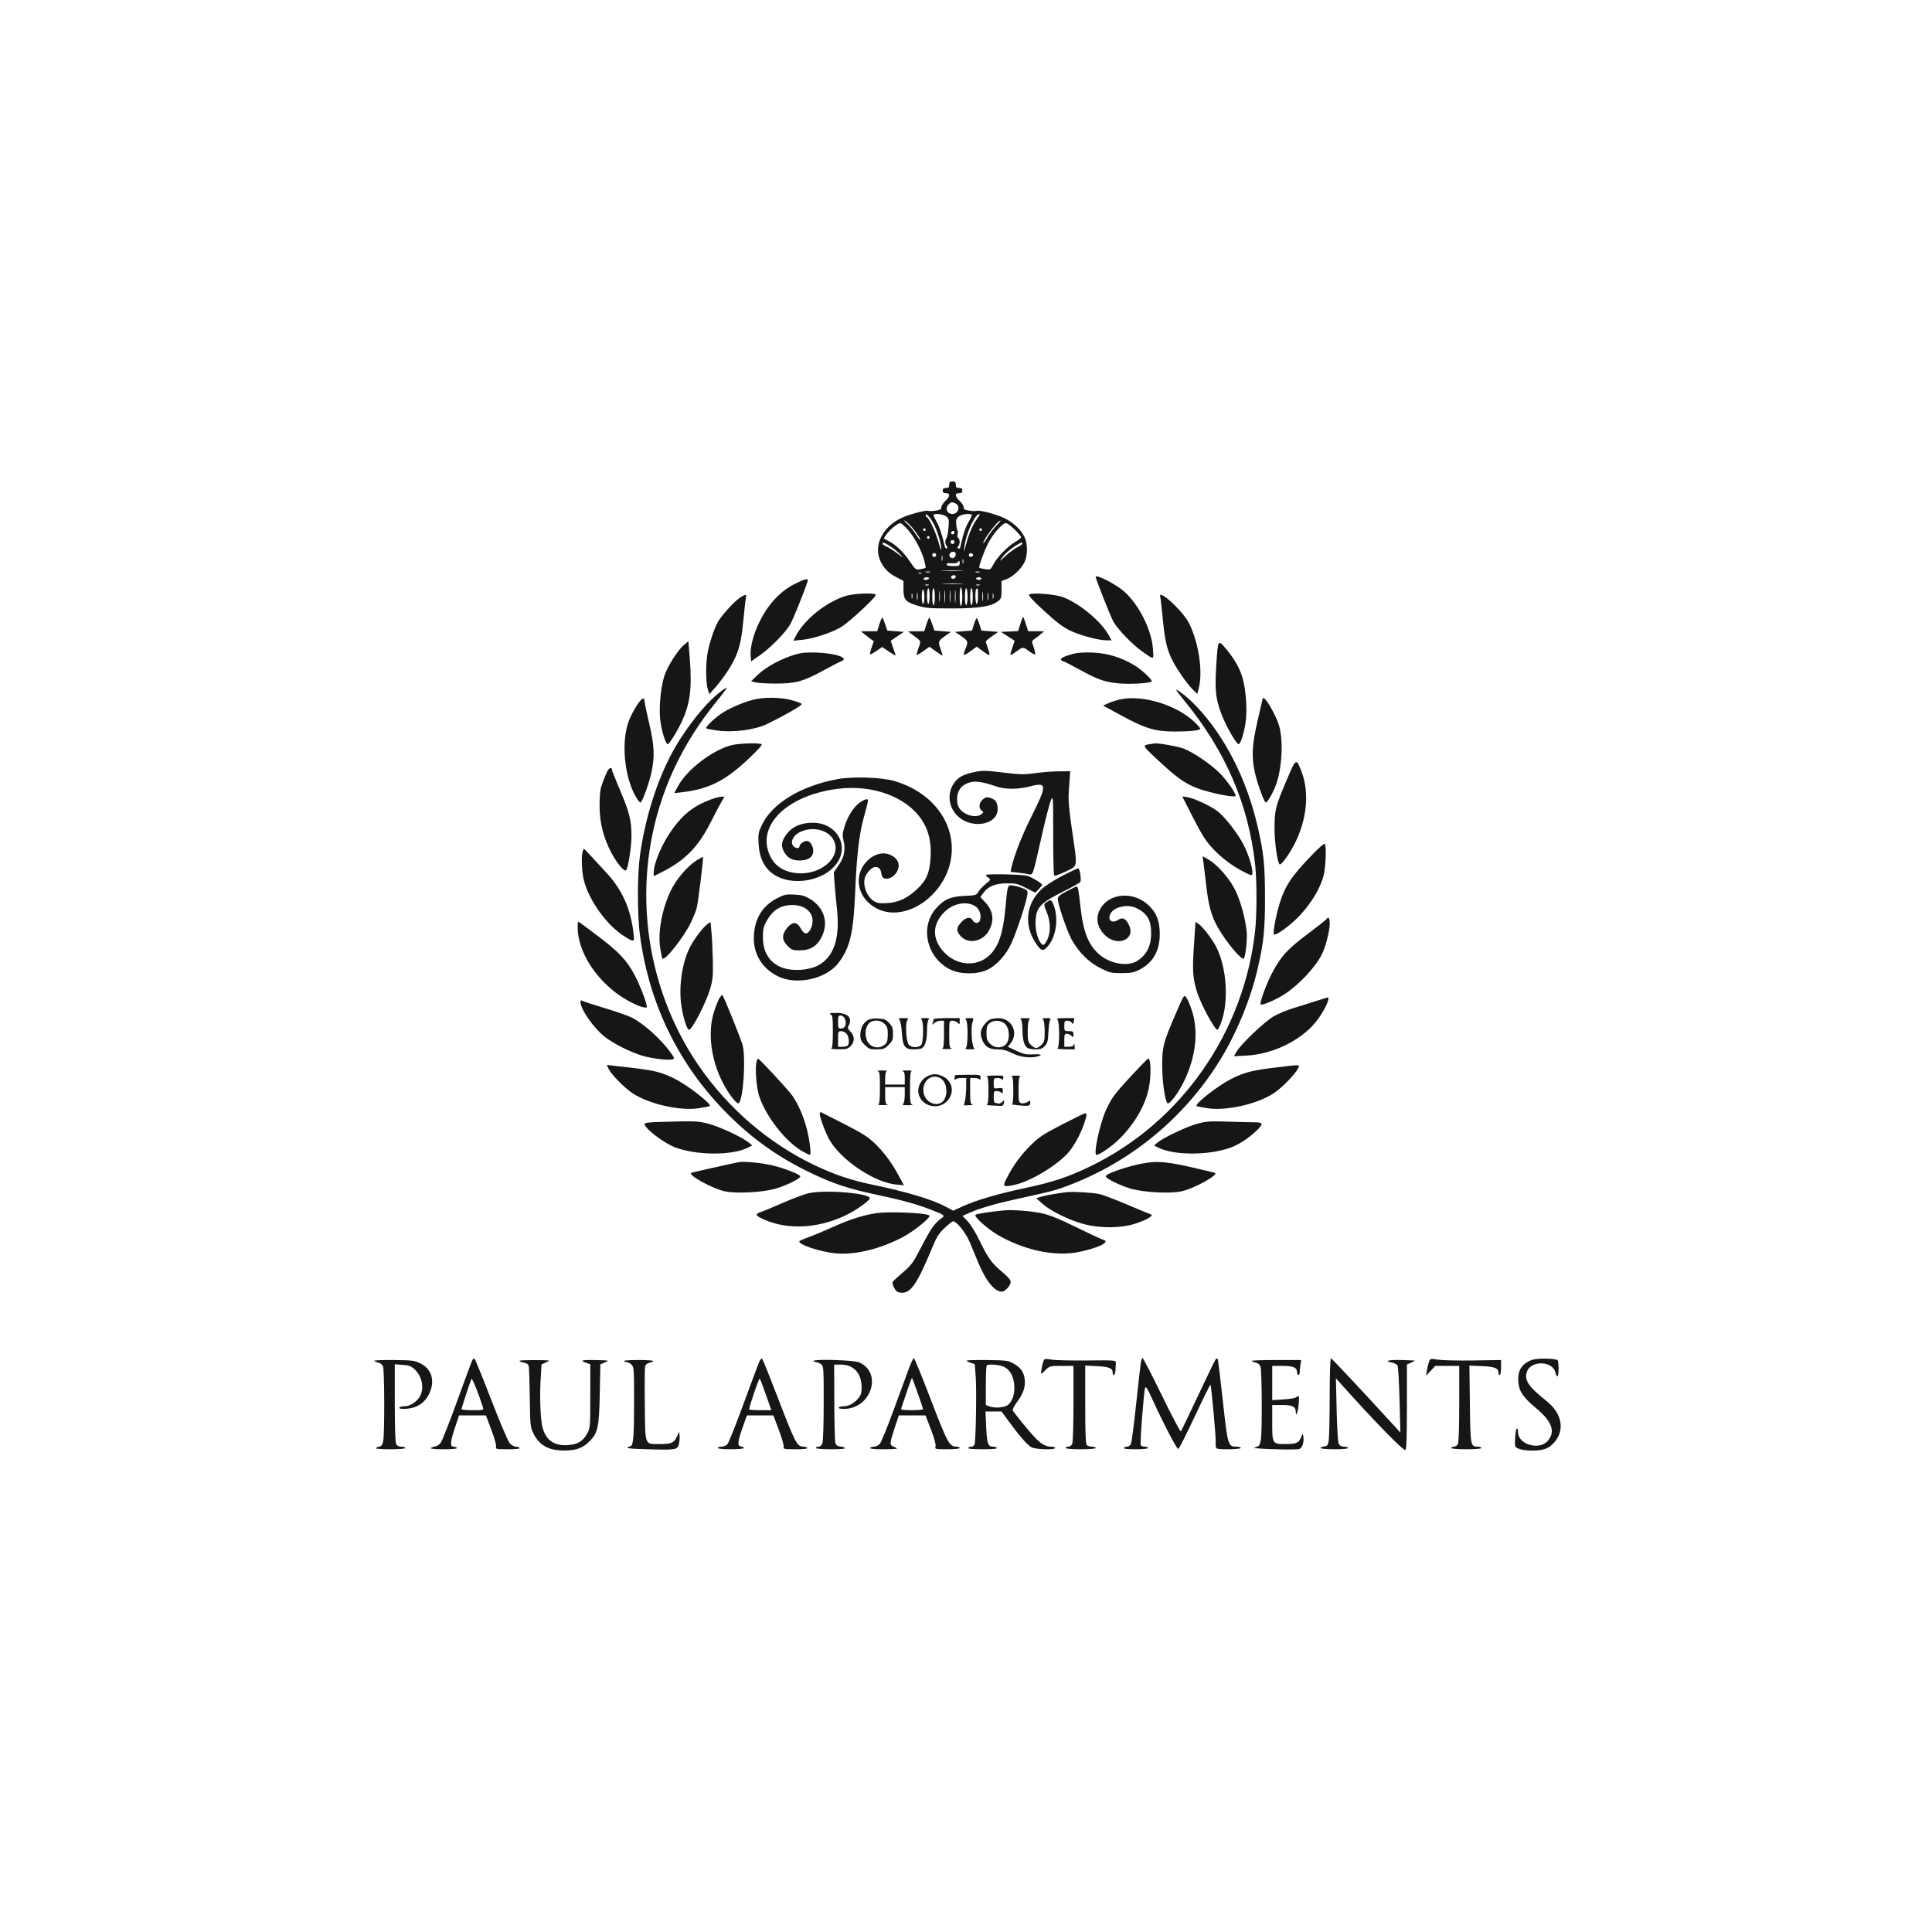 <?xml version="1.0" encoding="UTF-8"?> <svg xmlns="http://www.w3.org/2000/svg" width="614" height="614" viewBox="0 0 614 614" fill="none"><path fill-rule="evenodd" clip-rule="evenodd" d="M301.671 154.035C301.671 154.863 301.463 155.07 300.632 155.07C299.87 155.07 299.593 155.291 299.593 155.898C299.593 156.505 299.87 156.726 300.632 156.726C302.059 156.726 301.972 157.77 300.424 159.21C299.738 159.848 299.177 160.74 299.177 161.192C299.177 161.848 298.802 162.07 297.309 162.293C296.281 162.446 295.287 162.478 295.101 162.363C294.49 161.987 289.051 163.411 286.465 164.625C281.18 167.105 278.156 172.139 279.243 176.651C279.937 179.536 281.896 181.93 284.754 183.385L287.126 184.594V187.127C287.126 190.537 287.719 191.271 291.404 192.425C294.087 193.266 295.241 193.363 302.502 193.363C311.201 193.363 315.035 192.751 317.259 191.009C318.179 190.288 318.294 189.888 318.294 187.413V184.629L319.796 184.088C321.771 183.376 324.368 181.004 325.474 178.902C326.639 176.687 326.681 172.894 325.565 170.608C324.393 168.207 321.894 165.918 318.944 164.543C316.337 163.328 310.962 161.967 310.323 162.36C310.135 162.477 309.139 162.446 308.111 162.293C306.618 162.07 306.242 161.848 306.242 161.192C306.242 160.74 305.681 159.848 304.996 159.21C303.448 157.77 303.361 156.726 304.788 156.726C305.55 156.726 305.827 156.505 305.827 155.898C305.827 155.291 305.55 155.07 304.788 155.07C303.957 155.07 303.749 154.863 303.749 154.035C303.749 153.207 303.541 153 302.71 153C301.879 153 301.671 153.207 301.671 154.035ZM303.776 160.052C305.333 160.882 304.535 163.349 302.71 163.349C300.96 163.349 300.238 161.525 301.493 160.274C302.259 159.511 302.684 159.47 303.776 160.052ZM296.571 166.163C297.746 168.161 299.192 172.835 299.155 174.518C299.142 175.092 298.782 174.234 298.355 172.611C297.574 169.643 295.406 164.877 294.615 164.39C294.382 164.246 294.19 163.93 294.19 163.689C294.19 162.931 295.422 164.211 296.571 166.163ZM300.734 164.152C301.585 164.86 301.646 165.176 301.427 167.761C301.295 169.319 301.015 170.771 300.805 170.987C300.284 171.525 300.325 173.021 300.876 173.569C301.192 173.884 301.195 174.101 300.888 174.29C300.635 174.446 300.34 174.071 300.192 173.405C299.468 170.14 298.594 167.513 297.69 165.885C297.137 164.888 296.684 163.91 296.684 163.711C296.684 163.029 299.788 163.366 300.734 164.152ZM308.837 163.588C308.969 163.72 308.537 164.698 307.878 165.762C307.218 166.826 306.365 169 305.983 170.594C305.6 172.188 305.223 173.737 305.144 174.035C305.066 174.335 304.797 174.453 304.547 174.3C304.219 174.098 304.218 173.893 304.544 173.569C305.126 172.989 305.128 171.345 304.546 170.987C304.299 170.835 304.202 170.293 304.331 169.782C304.459 169.272 304.449 168.739 304.309 168.599C304.168 168.458 303.983 167.577 303.898 166.639C303.774 165.264 303.925 164.785 304.681 164.156C305.56 163.426 308.299 163.052 308.837 163.588ZM310.64 164.718C309.224 166.566 307.909 169.585 306.997 173.078C306.304 175.733 306.26 175.802 306.471 173.906C306.943 169.663 309.803 163.349 311.253 163.349C311.492 163.349 311.215 163.965 310.64 164.718ZM289.531 167.235C290.992 168.814 292.831 171.629 292.401 171.629C292.32 171.629 291.654 170.709 290.923 169.585C290.192 168.461 289.024 167.064 288.328 166.48C287.631 165.897 287.24 165.419 287.456 165.419C287.673 165.419 288.607 166.237 289.531 167.235ZM316.651 167.056C315.748 167.956 314.44 169.679 313.746 170.885C313.052 172.091 312.482 172.882 312.48 172.642C312.469 171.471 317.061 165.419 317.96 165.419C318.144 165.419 317.555 166.156 316.651 167.056ZM288.554 168.376C290.634 170.681 293.009 175.205 293.801 178.372C294.074 179.462 294.226 180.416 294.14 180.491C294.053 180.566 293.316 180.746 292.501 180.893C291.042 181.156 290.987 181.114 289.015 178.238C286.978 175.269 284.679 173.109 282.243 171.877C281.5 171.501 280.892 171.142 280.892 171.078C280.892 171.014 281.344 170.351 281.897 169.606C283.01 168.102 285.347 166.247 286.129 166.247C286.406 166.247 287.498 167.205 288.554 168.376ZM322.47 168.297C323.601 169.425 324.528 170.525 324.528 170.742C324.528 170.959 323.692 171.624 322.671 172.22C320.24 173.64 317.004 176.943 315.764 179.272C314.792 181.095 314.744 181.124 313.106 180.875C312.188 180.736 311.357 180.552 311.259 180.467C310.934 180.185 312.556 175.604 313.984 172.771C315.521 169.723 318.565 166.247 319.697 166.247C320.09 166.247 321.338 167.17 322.47 168.297ZM294.19 168.317C294.19 168.545 294.003 168.731 293.775 168.731C293.546 168.731 293.359 168.545 293.359 168.317C293.359 168.09 293.546 167.903 293.775 167.903C294.003 167.903 294.19 168.09 294.19 168.317ZM312.06 168.317C312.06 168.545 311.873 168.731 311.645 168.731C311.416 168.731 311.229 168.545 311.229 168.317C311.229 168.09 311.416 167.903 311.645 167.903C311.873 167.903 312.06 168.09 312.06 168.317ZM303.333 169.076C303.333 169.615 302.839 169.974 302.437 169.726C302.008 169.462 302.378 168.731 302.942 168.731C303.157 168.731 303.333 168.886 303.333 169.076ZM295.437 170.801C295.437 171.029 295.25 171.215 295.022 171.215C294.793 171.215 294.606 171.029 294.606 170.801C294.606 170.573 294.793 170.387 295.022 170.387C295.25 170.387 295.437 170.573 295.437 170.801ZM303.333 172.25C303.333 172.592 303.053 172.871 302.71 172.871C302.367 172.871 302.086 172.592 302.086 172.25C302.086 171.908 302.367 171.629 302.71 171.629C303.053 171.629 303.333 171.908 303.333 172.25ZM282.992 173.643C284.008 174.296 285.401 175.442 286.087 176.191C287.272 177.485 287.229 177.471 285.207 175.905C284.038 175 282.495 174.017 281.779 173.722C281.062 173.426 280.476 173.021 280.476 172.821C280.476 172.212 281.061 172.403 282.992 173.643ZM324.943 172.768C324.943 172.939 324.111 173.519 323.095 174.056C322.078 174.594 320.356 175.898 319.269 176.954C317.89 178.292 317.557 178.497 318.168 177.632C319.248 176.1 320.508 174.939 322.612 173.535C324.258 172.437 324.943 172.211 324.943 172.768ZM303.749 176.196C303.749 177.172 302.65 177.737 302.003 177.094C301.357 176.45 301.924 175.355 302.905 175.355C303.476 175.355 303.749 175.626 303.749 176.196ZM297.515 176.39C297.515 176.731 297.235 177.011 296.892 177.011C296.549 177.011 296.268 176.731 296.268 176.39C296.268 176.048 296.549 175.769 296.892 175.769C297.235 175.769 297.515 176.048 297.515 176.39ZM309.277 176.384C309.322 176.609 309.032 176.855 308.632 176.932C308.177 177.019 307.905 176.816 307.905 176.39C307.905 175.669 309.133 175.664 309.277 176.384ZM299.464 178.149C299.359 178.548 299.274 178.222 299.274 177.425C299.274 176.628 299.359 176.302 299.464 176.7C299.568 177.099 299.568 177.751 299.464 178.149ZM306.115 178.969C306.009 179.372 305.916 179.143 305.908 178.46C305.899 177.777 305.985 177.447 306.099 177.727C306.213 178.008 306.22 178.566 306.115 178.969ZM304.996 179.081C304.996 179.798 304.718 179.909 302.918 179.909C301.509 179.909 300.84 179.738 300.84 179.38C300.84 179.016 301.341 178.899 302.453 179.005C303.342 179.089 304.193 178.955 304.348 178.706C304.77 178.026 304.996 178.157 304.996 179.081ZM305.497 181.458C303.83 181.537 301.212 181.536 299.679 181.457C298.146 181.378 299.51 181.313 302.71 181.314C305.91 181.314 307.164 181.379 305.497 181.458ZM295.549 181.836C295.268 181.95 294.707 181.957 294.302 181.851C293.898 181.746 294.128 181.654 294.814 181.645C295.5 181.637 295.83 181.723 295.549 181.836ZM311.341 181.836C311.06 181.95 310.499 181.957 310.094 181.851C309.69 181.746 309.92 181.654 310.606 181.645C311.292 181.637 311.622 181.723 311.341 181.836ZM292.831 182.229C292.693 182.366 292.335 182.381 292.035 182.261C291.703 182.129 291.802 182.031 292.286 182.011C292.724 181.993 292.969 182.091 292.831 182.229ZM303.749 183.196C303.749 183.755 302.991 184.142 302.495 183.837C302.263 183.694 302.18 183.404 302.312 183.192C302.624 182.689 303.749 182.692 303.749 183.196ZM294.856 184.132C294.026 184.596 293.01 184.105 293.797 183.621C294.086 183.443 294.594 183.401 294.926 183.528C295.433 183.721 295.422 183.817 294.856 184.132ZM311.742 184.117C311.536 184.322 311.041 184.364 310.64 184.211C310.104 184.006 310.048 183.85 310.429 183.615C311.11 183.196 312.235 183.626 311.742 184.117ZM348.216 183.357C348.216 184.026 353.061 196.239 353.875 197.624C355.358 200.145 359.986 204.924 362.958 207.006C366.943 209.795 366.659 209.865 366.403 206.156C365.992 200.199 361.994 192.212 357.333 188.037C354.71 185.687 348.216 182.354 348.216 183.357ZM252.584 185.572C247.399 188.146 243.103 193.167 240.385 199.83C239.068 203.059 238.4 206.213 238.571 208.4L238.711 210.19L241.62 208.149C244.946 205.816 249.572 201.098 251.13 198.45C251.988 196.991 255.712 187.778 256.658 184.773C257.003 183.674 256.019 183.867 252.584 185.572ZM305.532 185.596C304.113 185.677 301.682 185.677 300.13 185.597C298.577 185.518 299.738 185.452 302.71 185.451C305.681 185.451 306.951 185.516 305.532 185.596ZM295.126 185.978C294.84 186.093 294.373 186.093 294.087 185.978C293.801 185.864 294.035 185.77 294.606 185.77C295.177 185.77 295.411 185.864 295.126 185.978ZM311.333 185.978C311.048 186.093 310.58 186.093 310.294 185.978C310.009 185.864 310.242 185.77 310.814 185.77C311.385 185.77 311.619 185.864 311.333 185.978ZM300.313 191.179C300.226 192.152 300.152 191.459 300.151 189.637C300.149 187.816 300.221 187.019 300.311 187.867C300.4 188.715 300.401 190.205 300.313 191.179ZM301.976 191.179C301.888 192.152 301.815 191.459 301.813 189.637C301.812 187.816 301.884 187.019 301.973 187.867C302.062 188.715 302.064 190.205 301.976 191.179ZM303.638 191.179C303.55 192.152 303.477 191.459 303.476 189.637C303.474 187.816 303.546 187.019 303.635 187.867C303.725 188.715 303.726 190.205 303.638 191.179ZM305.827 189.637C305.827 191.09 305.64 192.394 305.411 192.535C305.148 192.697 304.996 191.634 304.996 189.637C304.996 187.64 305.148 186.577 305.411 186.739C305.64 186.88 305.827 188.184 305.827 189.637ZM295.437 189.43C295.437 190.81 295.253 191.914 295.022 191.914C294.791 191.914 294.606 190.81 294.606 189.43C294.606 188.05 294.791 186.946 295.022 186.946C295.253 186.946 295.437 188.05 295.437 189.43ZM297.1 189.637C297.1 191.155 296.918 192.328 296.684 192.328C296.45 192.328 296.268 191.155 296.268 189.637C296.268 188.119 296.45 186.946 296.684 186.946C296.918 186.946 297.1 188.119 297.1 189.637ZM298.65 190.973C298.559 191.832 298.485 191.231 298.483 189.637C298.481 188.043 298.554 187.34 298.646 188.076C298.738 188.81 298.739 190.114 298.65 190.973ZM307.489 189.637C307.489 191.155 307.308 192.328 307.073 192.328C306.839 192.328 306.658 191.155 306.658 189.637C306.658 188.119 306.839 186.946 307.073 186.946C307.308 186.946 307.489 188.119 307.489 189.637ZM309.151 189.637C309.151 191.155 308.97 192.328 308.736 192.328C308.501 192.328 308.32 191.155 308.32 189.637C308.32 188.119 308.501 186.946 308.736 186.946C308.97 186.946 309.151 188.119 309.151 189.637ZM310.814 189.43C310.814 190.81 310.629 191.914 310.398 191.914C309.941 191.914 309.815 187.665 310.26 187.222C310.763 186.721 310.814 186.924 310.814 189.43ZM293.775 189.637C293.775 190.889 293.588 191.914 293.359 191.914C293.131 191.914 292.944 190.889 292.944 189.637C292.944 188.385 293.131 187.36 293.359 187.36C293.588 187.36 293.775 188.385 293.775 189.637ZM312.362 190.768C312.269 191.512 312.191 191.003 312.189 189.637C312.187 188.271 312.262 187.662 312.358 188.284C312.452 188.906 312.454 190.024 312.362 190.768ZM291.58 190.563C291.484 191.192 291.404 190.776 291.4 189.637C291.397 188.499 291.476 187.984 291.574 188.493C291.672 189.002 291.675 189.934 291.58 190.563ZM314.021 190.563C313.925 191.192 313.845 190.776 313.842 189.637C313.839 188.499 313.917 187.984 314.015 188.493C314.114 189.002 314.116 189.934 314.021 190.563ZM289.905 190.155C289.801 190.553 289.716 190.227 289.716 189.43C289.716 188.633 289.801 188.307 289.905 188.706C290.01 189.104 290.01 189.756 289.905 190.155ZM315.671 190.155C315.567 190.553 315.481 190.227 315.481 189.43C315.481 188.633 315.567 188.307 315.671 188.706C315.776 189.104 315.776 189.756 315.671 190.155ZM269.259 189.267C263.043 190.931 255.614 196.795 252.849 202.222L252.132 203.628L254.969 203.339C258.792 202.949 264.946 200.862 267.724 199.013C268.972 198.182 271.983 195.615 274.414 193.308C277.757 190.136 278.672 189.05 278.167 188.858C276.962 188.397 271.588 188.644 269.259 189.267ZM327.103 188.928C326.707 189.199 327.966 190.589 331.805 194.122C335.762 197.763 337.781 199.297 340.044 200.381C343.279 201.931 349.115 203.498 351.671 203.502L353.256 203.505L352.294 201.77C349.896 197.442 343.11 191.793 337.953 189.83C335.355 188.842 328.108 188.239 327.103 188.928ZM235.386 189.78C233.573 190.886 229.092 195.799 228.064 197.807C226.843 200.19 225.691 203.602 224.976 206.948C224.261 210.293 224.237 216.711 224.929 218.999L225.421 220.623L227.231 218.585C229.388 216.154 231.796 212.69 233.093 210.149C234.904 206.602 235.595 203.768 236.22 197.336C236.564 193.784 236.942 190.46 237.059 189.948C237.317 188.819 237.011 188.788 235.386 189.78ZM368.78 189.948C368.899 190.46 369.268 193.767 369.601 197.296C370.393 205.707 371.454 208.779 375.685 214.899C376.79 216.498 378.33 218.42 379.106 219.169L380.519 220.532L380.99 218.666C382.331 213.36 380.934 204.128 377.865 198.021C376.293 194.892 370.377 189.016 368.8 189.016C368.67 189.016 368.661 189.435 368.78 189.948ZM279.491 198.336L278.772 200.608L276.196 200.621L273.619 200.635L274.587 201.438C275.119 201.88 276.034 202.59 276.621 203.016L277.69 203.791L277.006 205.788C276.631 206.887 276.403 207.865 276.501 207.962C276.598 208.06 277.504 207.573 278.514 206.881L280.35 205.622L282.491 207.059C283.668 207.849 284.632 208.426 284.632 208.342C284.632 208.258 284.28 207.168 283.849 205.921L283.065 203.652L285.159 202.233L287.252 200.815L284.625 200.608L281.998 200.401L281.341 198.464C280.98 197.398 280.577 196.422 280.447 196.295C280.316 196.168 279.886 197.086 279.491 198.336ZM294.451 198.336L293.733 200.608L291.156 200.631L288.58 200.653L289.781 201.562C292.939 203.952 292.732 203.552 291.968 205.786C291.59 206.89 291.281 207.945 291.281 208.132C291.281 208.319 292.204 207.812 293.332 207.004L295.382 205.537L297.488 207.044C298.645 207.873 299.593 208.464 299.593 208.357C299.593 208.25 299.312 207.371 298.97 206.403C298.079 203.89 298.136 203.707 300.269 202.186L302.191 200.815L299.575 200.608L296.959 200.401L296.302 198.464C295.94 197.398 295.538 196.422 295.408 196.295C295.277 196.168 294.847 197.086 294.451 198.336ZM324.271 198.313L323.556 200.573L320.826 200.694L318.096 200.815L320.273 202.203C321.47 202.967 322.45 203.636 322.45 203.691C322.45 203.745 322.084 204.85 321.637 206.145C320.768 208.658 320.766 208.657 323.437 206.744C325.129 205.532 325.179 205.537 327.344 207.156C328.093 207.716 328.816 208.066 328.949 207.932C329.083 207.799 328.885 206.795 328.508 205.701C327.832 203.738 327.835 203.704 328.759 203.091C329.274 202.75 330.169 202.057 330.748 201.552L331.8 200.634L329.279 200.621L326.757 200.608L326.037 198.331C325.641 197.078 325.242 196.054 325.151 196.054C325.06 196.054 324.664 197.07 324.271 198.313ZM309.517 198.434L308.907 200.401L306.224 200.608L303.541 200.815L305.515 202.18C307.683 203.68 307.778 203.957 306.866 206.132C305.874 208.498 306.108 208.641 308.32 207.024L310.398 205.505L312.476 207.024C314.744 208.683 314.856 208.603 313.93 205.989C313.588 205.021 313.307 204.075 313.307 203.887C313.307 203.699 314.196 202.931 315.281 202.18L317.255 200.815L314.572 200.608L311.89 200.401L311.279 198.434C310.942 197.353 310.546 196.468 310.398 196.468C310.25 196.468 309.854 197.353 309.517 198.434ZM217.424 204.916C215.371 206.644 212.022 211.931 211.102 214.899C209.967 218.559 209.379 224.937 209.823 228.773C210.207 232.102 211.462 236.269 212.149 236.497C212.745 236.695 216.255 230.723 217.547 227.309C219.702 221.619 219.974 216.929 218.855 204.786L218.763 203.791L217.424 204.916ZM386.562 211.085C386.045 219.284 386.292 221.789 388.107 226.747C389.497 230.546 393.028 236.716 393.687 236.497C394.385 236.265 395.564 232.269 395.952 228.819C396.404 224.793 395.887 218.713 394.784 215.097C393.926 212.281 392.331 209.494 389.859 206.488C387.058 203.083 387.066 203.07 386.562 211.085ZM252.695 208.016C248.435 209.27 243.477 211.938 240.985 214.318L238.714 216.487L239.959 216.847C240.644 217.045 243.448 217.223 246.191 217.242C252.657 217.288 255.247 216.602 261.46 213.199C264.143 211.728 266.819 210.343 267.407 210.121C269.989 209.143 265.657 207.612 259.697 207.397C256.293 207.274 254.754 207.41 252.695 208.016ZM340.817 207.851C338.061 208.622 336.901 209.229 337.216 209.736C337.35 209.952 337.63 210.129 337.838 210.129C338.046 210.129 340.306 211.275 342.859 212.675C348.878 215.976 350.752 216.657 355.168 217.149C358.65 217.537 365.372 217.188 365.975 216.587C366.409 216.154 362.943 212.898 360.439 211.386C356.33 208.905 351.881 207.564 347.177 207.389C344.332 207.283 342.326 207.429 340.817 207.851ZM229.348 219.533C225.298 222.567 220.739 227.852 216.286 234.672C210.09 244.164 205.329 257.876 203.39 271.812C202.513 278.119 202.511 290.689 203.387 297.272C206.306 319.22 215.802 338.582 231.22 354.021C239.074 361.886 247.075 367.601 256.996 372.436C264.461 376.073 269.393 377.734 278.362 379.635C286.583 381.377 291.193 382.644 295.784 384.424C300.284 386.168 300.446 386.3 299.177 387.186C297.106 388.632 295.776 390.521 292.893 396.106C290.194 401.335 289.717 401.999 286.983 404.339C285.347 405.738 283.876 407.107 283.714 407.381C283.551 407.654 283.759 408.513 284.175 409.29C284.787 410.431 285.215 410.726 286.405 410.828C289.394 411.084 291.488 408.048 296.252 396.551C297.712 393.027 298.363 391.992 300.225 390.238C301.45 389.084 302.655 388.14 302.904 388.14C304.055 388.14 306.983 391.837 308.246 394.886C308.973 396.64 310.132 399.442 310.824 401.112C313.28 407.045 316.056 410.495 318.375 410.495C319.421 410.495 321.203 408.541 321.203 407.394C321.203 406.786 320.344 405.768 318.606 404.319C315.147 401.434 314.071 399.962 311.419 394.485C310.123 391.807 308.486 389.134 307.533 388.136L305.887 386.412L308.041 385.463C311.519 383.93 316.402 382.516 323.709 380.923C334.514 378.569 335.682 378.252 340.549 376.358C359.716 368.898 376.265 355.187 387.282 337.639C392.774 328.89 397.382 317.826 399.694 307.828C401.615 299.529 402.022 295.58 402.022 285.266C402.022 274.949 401.612 270.982 399.692 262.704C396.178 247.551 389.315 234.069 380.236 224.482C377.875 221.988 374.499 219.237 373.802 219.237C373.671 219.237 374.841 220.793 376.402 222.696C389.45 238.596 396.804 255.632 398.893 274.797C399.456 279.958 399.456 290.575 398.893 295.735C395.377 327.995 375.518 356.512 346.814 370.524C339.677 374.007 334.642 375.694 325.774 377.572C317.171 379.393 310.127 381.456 305.959 383.374L302.943 384.762L300.749 383.587C296.294 381.202 288.617 378.883 277.36 376.521C270.373 375.055 265.262 373.338 258.951 370.337C244.433 363.431 231.524 352.382 222.197 338.876C208.177 318.574 202.54 292.832 206.749 268.331C209.598 251.748 216.555 236.669 227.658 223.012C229.555 220.678 231.035 218.698 230.948 218.611C230.861 218.524 230.141 218.938 229.348 219.533ZM202.366 224.226C201.457 225.628 200.318 227.824 199.837 229.107C197.371 235.672 198.368 246.716 202.002 253.083C202.685 254.281 203.404 255.162 203.6 255.042C204.228 254.656 206.409 248.524 207.09 245.231C208.116 240.271 207.938 236.816 206.294 229.809C205.495 226.402 204.841 223.293 204.841 222.899C204.841 221.321 203.936 221.806 202.366 224.226ZM239.384 222.374C236.179 223.233 232.595 224.734 229.972 226.318C227.566 227.771 224.05 231.058 224.462 231.468C224.597 231.603 226.081 231.906 227.761 232.143C232.958 232.875 239.951 231.973 243.822 230.072C250.075 227 255.139 224.052 254.779 223.693C254.554 223.469 253.095 222.934 251.537 222.503C248.135 221.564 242.628 221.505 239.384 222.374ZM356.578 222.161C355.348 222.379 353.489 222.933 352.447 223.392L350.551 224.227L356.663 227.546C364.032 231.548 367.197 232.484 373.367 232.484C378.204 232.484 381.462 232.125 381.462 231.593C381.462 231.392 380.635 230.439 379.623 229.475C374.071 224.183 363.716 220.897 356.578 222.161ZM401.261 222.164C401.163 222.49 400.408 225.755 399.584 229.422C397.9 236.913 397.721 240.28 398.745 245.231C399.426 248.524 401.608 254.656 402.235 255.042C402.701 255.329 404.868 251.467 405.718 248.836C407.521 243.253 407.842 234.959 406.431 230.414C405.636 227.854 403.274 223.433 402.023 222.164C401.518 221.653 401.416 221.653 401.261 222.164ZM232.374 236.849C226.255 238.49 218.32 244.594 215.481 249.844L214.278 252.069L216.728 251.783C225.08 250.808 230.266 248.253 237.42 241.591C240.55 238.677 242.355 236.713 242.076 236.526C241.302 236.011 234.678 236.231 232.374 236.849ZM365.462 236.497C363.088 236.807 363.135 236.99 366.391 240.07C375.066 248.279 377.665 249.951 384.494 251.719C388.928 252.866 392.684 253.413 392.679 252.911C392.668 251.943 389.957 248.053 387.707 245.776C384.869 242.905 379.403 239.178 376.163 237.906C374.419 237.221 367.744 236.04 366.928 236.272C366.807 236.306 366.148 236.407 365.462 236.497ZM408.906 247.915C405.322 256.356 405.053 257.434 405.056 263.325C405.059 267.736 405.929 273.967 406.641 274.677C407.115 275.149 409.823 271.426 411.584 267.879C415.322 260.355 416.136 251.973 413.753 245.569C411.963 240.759 411.939 240.77 408.906 247.915ZM193.335 244.593C192.877 245.205 191.815 247.756 191.053 250.078C190.726 251.072 190.524 253.554 190.546 256.288C190.59 261.535 191.803 266.313 194.273 270.969C196.099 274.41 198.386 277.138 198.971 276.572C199.628 275.935 200.685 269.183 200.685 265.624C200.685 260.787 200.017 258.101 197.113 251.272C195.649 247.83 194.452 244.803 194.452 244.545C194.452 243.92 193.818 243.947 193.335 244.593ZM309.151 245.477C306.008 246.172 304.343 247.136 303.128 248.965C300.872 252.361 301.472 256.753 304.575 259.546C309.054 263.577 317.047 262.085 317.047 257.217C317.047 255.085 316.51 254.194 314.884 253.629C313.74 253.232 313.375 253.279 312.486 253.937C311.171 254.91 310.885 256.761 311.925 257.565C312.657 258.13 312.655 258.172 311.877 258.772C310.23 260.039 306.698 259.177 305.065 257.11C304.436 256.313 304.165 255.393 304.166 254.058C304.168 251.43 305.294 249.728 307.616 248.845C309.677 248.061 311.926 248.329 316.541 249.911C319.515 250.93 323.524 250.922 327.465 249.889C332.82 248.485 332.83 249.493 327.57 259.955C324.784 265.497 322.15 272.287 321.428 275.789L321.163 277.075L323.573 277.335C324.898 277.478 326.454 277.705 327.031 277.839C328.286 278.13 328.197 278.402 331.204 265.068C332.323 260.106 333.569 255.291 333.974 254.367C334.698 252.712 334.709 252.877 334.709 265.32C334.709 272.268 334.854 278.096 335.031 278.272C335.207 278.448 336.843 277.868 338.667 276.982C342.654 275.045 342.484 276.14 340.702 263.864C339.705 256.999 339.475 254.266 339.667 251.527C339.802 249.592 339.958 247.356 340.013 246.559L340.112 245.11L336.579 245.128C334.637 245.138 331.255 245.396 329.065 245.703C325.584 246.191 324.354 246.175 319.299 245.578C312.68 244.796 312.254 244.792 309.151 245.477ZM266.139 247.614C254.531 249.765 245.351 255.337 242.134 262.186C240.999 264.602 240.91 265.109 241.082 268.214C241.291 271.974 242.454 274.839 244.594 276.861C250.551 282.488 263.486 280.157 266.816 272.856C269.327 267.35 265.023 261.493 258.451 261.474C254.212 261.461 251.239 262.927 249.414 265.929C248.324 267.723 248.241 268.915 249.092 270.554C250.146 272.585 251.659 273.468 254.087 273.468C256.871 273.468 258.451 272.366 258.451 270.425C258.451 268.84 257.44 267.258 256.429 267.258C255.478 267.258 254.087 268.283 254.087 268.984C254.087 269.833 252.592 269.636 251.984 268.707C251.097 267.354 252.209 265.339 254.385 264.355C258.135 262.66 262.623 263.573 264.581 266.43C268.109 271.579 261.611 278.094 253.523 277.515C248.616 277.164 245.35 274.661 244.068 270.269C241.404 261.14 251.26 252.504 266.442 250.665C277.503 249.325 288.101 253.274 292.928 260.533C295.091 263.787 295.994 267.491 295.761 272.165C295.509 277.244 294.501 279.702 291.516 282.513C288.404 285.445 285.506 286.806 281.931 287.013C279.535 287.151 278.787 287.033 277.688 286.343C275.237 284.804 273.913 280.65 275.126 278.305C275.943 276.725 277.267 275.538 278.212 275.538C279.366 275.538 279.949 276.23 280.128 277.815C280.41 280.305 284.092 279.41 285.288 276.56C286.239 274.292 284.957 272.203 282.115 271.391C280.237 270.855 277.927 271.523 276.083 273.135C271.593 277.063 271.896 283.693 276.741 287.507C286.442 295.147 302.457 284.156 302.493 269.832C302.519 259.975 295.271 251.399 284.21 248.2C280.103 247.012 270.984 246.716 266.139 247.614ZM226.166 253.985C220.929 255.864 217.452 258.459 214.054 263.024C210.541 267.744 207.75 274.15 207.75 277.493V278.447L210.348 277.15C217.617 273.522 221.876 269.187 225.827 261.397C227.368 258.359 228.996 255.268 229.444 254.528L230.259 253.183L229.29 253.198C228.757 253.206 227.351 253.56 226.166 253.985ZM379.168 259.862C381.858 265.131 383.201 267.261 385.208 269.444C388.049 272.532 391.557 275.184 395.384 277.134C397.722 278.325 397.886 278.354 398.009 277.605C398.231 276.244 396.878 271.759 395.292 268.606C393.449 264.94 389.161 259.45 386.763 257.686C384.425 255.966 379.507 253.692 377.397 253.356L375.71 253.088L379.168 259.862ZM273.369 254.953C271.445 256.237 269.433 259.342 268.431 262.573C267.727 264.845 267.671 265.54 268.064 267.099C268.792 269.975 268.325 272.382 266.542 274.962L264.979 277.223L265.238 280.83C265.381 282.815 265.706 286.301 265.96 288.578C267.025 298.116 265.095 304.052 260.035 306.795C257.2 308.332 252.211 308.719 248.986 307.652C244.761 306.254 242.468 302.827 242.458 297.892C242.452 295.178 242.613 294.502 243.741 292.511C245.433 289.524 247.624 287.985 250.622 287.677C254.997 287.227 258.243 289.349 258.243 292.66C258.243 294.636 257.136 296.651 256.052 296.649C255.648 296.649 254.97 295.97 254.503 295.097C253.312 292.875 251.895 292.796 250.188 294.859C248.397 297.024 248.433 298.759 250.305 300.625C251.585 301.9 251.944 302.032 254.113 302.032C257.524 302.032 259.691 300.697 261.171 297.684C263.394 293.158 261.932 288.462 257.439 285.695C255.793 284.681 254.864 284.421 252.465 284.302C249.781 284.169 249.274 284.28 246.827 285.545C242.08 287.998 239.539 292.468 239.571 298.306C239.6 303.611 242.481 308.03 247.438 310.374C253.259 313.127 262.435 311.112 266.291 306.233C270.089 301.429 271.237 296.69 271.773 283.61C272.249 271.973 273.022 265.252 274.511 259.806C276.078 254.072 276.087 254.011 275.391 254.011C275.056 254.011 274.146 254.435 273.369 254.953ZM416.216 272.48C410.493 278.497 408.559 281.378 406.931 286.314C405.607 290.327 404.415 296.47 404.872 296.925C405.437 297.489 409.999 294.175 412.986 291.03C416.658 287.165 419.583 282.332 420.6 278.45C421.32 275.705 421.601 269.108 421.036 268.223C420.836 267.91 419.128 269.419 416.216 272.48ZM185.155 270.673C184.705 272.346 184.892 276.931 185.519 279.578C187.041 286.008 192.838 294.089 198.412 297.55C201.583 299.518 201.664 299.493 201.34 296.633C200.453 288.826 197.72 282.726 192.687 277.322C190.8 275.297 188.458 272.763 187.482 271.691C186.506 270.619 185.64 269.742 185.557 269.742C185.474 269.742 185.293 270.161 185.155 270.673ZM221.434 273.402C218.397 275.328 214.837 279.517 213.112 283.196C210.33 289.125 209.033 296.278 209.82 301.333C210.067 302.923 210.378 304.398 210.51 304.611C211.155 305.65 217.329 297.866 219.566 293.193C220.345 291.566 221.177 289.489 221.415 288.578C221.888 286.769 223.634 272.594 223.412 272.372C223.336 272.297 222.446 272.76 221.434 273.402ZM382.443 273.927C382.587 274.927 383.001 278.353 383.364 281.54C384.076 287.797 384.959 291.012 386.946 294.581C389.515 299.197 394.772 305.502 395.318 304.623C395.885 303.708 396.432 298.408 396.197 296.087C395.781 291.956 394.37 286.74 392.702 283.165C390.941 279.391 386.912 274.759 383.946 273.098L382.181 272.11L382.443 273.927ZM337.732 278.275C335.28 279.536 332.344 281.401 331.208 282.419C326.101 286.993 325.28 293.881 329.147 299.697C330.925 302.372 331.46 302.502 333.066 300.651C335.727 297.584 336.495 291.529 334.751 287.37C334.212 286.086 333.994 285.912 333.371 286.266C331.57 287.292 331.574 287.272 332.633 289.837C333.902 292.914 333.976 296.146 332.834 298.653C332.373 299.666 331.789 300.378 331.493 300.288C330.317 299.928 329.099 296.553 329.099 293.652C329.099 288.479 330.234 287.173 338.186 283.196C340.917 281.83 343.244 280.514 343.356 280.271C343.715 279.494 343.138 275.951 342.655 275.967C342.399 275.975 340.184 277.013 337.732 278.275ZM313.307 278.101C313.307 278.26 313.68 278.649 314.135 278.966C314.935 279.524 314.907 279.589 313.327 280.854C312.426 281.574 311.372 282.701 310.982 283.358C310.298 284.512 310.147 284.557 306.472 284.718C302.067 284.909 299.887 285.895 297.356 288.84C292.258 294.774 294.61 304.501 302.02 308.126C305.191 309.678 310.286 309.747 313.599 308.284C316.539 306.985 319.671 303.599 321.395 299.852C322.978 296.412 326.028 287.252 326.436 284.71C326.707 283.018 326.687 282.981 325.1 282.318C324.214 281.948 322.807 281.553 321.974 281.441C320.171 281.197 320.22 281.054 319.528 288.578C318.792 296.58 317.368 300.814 314.487 303.564C310.38 307.483 303.826 306.931 299.754 302.323C296.19 298.289 296.28 293.788 300.001 289.968C302.762 287.133 307.07 286.246 309.856 287.939C311.269 288.797 311.977 290.815 311.449 292.475C311.099 293.573 309.734 293.594 309.151 292.511C308.459 291.222 306.917 291.487 305.454 293.146C303.866 294.947 303.836 295.857 305.307 297.498C307.582 300.034 311.874 299.406 313.984 296.23C316.076 293.081 315.805 289.669 313.242 286.9L311.567 285.089L312.472 283.823C313.982 281.711 316.357 280.733 320.006 280.722C322.839 280.713 323.483 280.871 326.109 282.213L329.044 283.713L330.111 282.604C330.697 281.994 331.177 281.368 331.177 281.213C331.177 280.761 328.121 278.874 326.572 278.369C325.032 277.867 313.307 277.631 313.307 278.101ZM338.969 283.262C336.806 284.411 336.164 284.961 336.164 285.665C336.164 287.322 339.118 295.982 340.582 298.613C342.837 302.669 346.117 305.912 349.796 307.723C352.714 309.16 353.219 309.276 356.506 309.26C359.526 309.246 360.38 309.077 362.195 308.138C366.443 305.94 368.579 302.164 368.579 296.858C368.579 292.833 367.637 290.291 365.274 287.937C359.894 282.578 350.946 283.964 348.992 290.459C348.321 292.692 349.088 295.133 351.086 297.123C355.052 301.073 361.016 298.642 358.795 293.98C357.839 291.973 356.774 291.427 355.475 292.274C353.54 293.537 352.022 292.654 352.768 290.698C353.703 288.248 358.255 287.132 361.223 288.626C364.646 290.349 365.837 292.421 365.837 296.651C365.837 300.876 364.152 303.944 360.891 305.66C358.003 307.178 352.729 306.173 349.553 303.499C345.957 300.471 344.302 296.403 343.4 288.371C342.727 282.379 342.601 281.741 342.099 281.759C341.921 281.766 340.512 282.442 338.969 283.262ZM421.557 292.11C421.411 292.346 418.685 294.495 415.5 296.887C409.05 301.73 406.954 304.057 404.151 309.484C402.292 313.083 400.237 318.803 400.653 319.217C401.065 319.628 405.406 317.783 408.082 316.06C412.707 313.082 417.934 307.542 420.078 303.344C421.259 301.03 422.604 295.78 422.604 293.479C422.604 291.777 422.14 291.171 421.557 292.11ZM183.603 293.649C183.162 300.89 187.952 309.549 195.668 315.463C198.397 317.555 202.456 319.71 204.395 320.096C205.679 320.352 205.708 320.326 205.429 319.165C204.901 316.97 203.211 312.771 201.711 309.926C199.246 305.255 196.748 302.586 190.155 297.582C186.78 295.021 183.935 292.925 183.833 292.925C183.731 292.925 183.627 293.251 183.603 293.649ZM224.863 293.667C223.556 294.534 220.572 298.458 219.273 301.015C216.852 305.782 215.722 313.002 216.457 319.016C216.903 322.676 218.29 327.285 218.945 327.285C219.962 327.285 224.412 318.659 225.719 314.156C226.51 311.426 226.637 310.109 226.548 305.551C226.49 302.591 226.304 298.562 226.135 296.598L225.828 293.026L224.863 293.667ZM379.427 300.597C378.902 308.549 379.082 311.051 380.501 315.487C381.708 319.261 386.053 327.285 386.89 327.285C387.071 327.285 387.601 326.271 388.067 325.031C390.559 318.396 389.875 307.544 386.552 300.997C385.243 298.416 382.254 294.508 380.929 293.643L379.93 292.991L379.427 300.597ZM228.767 317.012C228.395 317.539 227.597 319.461 226.996 321.282C224.803 327.92 225.88 336.751 229.797 344.249C231.695 347.883 234.271 351.123 234.823 350.573C236.217 349.185 237.05 336.561 236.032 332.253C235.622 330.513 230.12 316.87 229.553 316.184C229.494 316.112 229.14 316.485 228.767 317.012ZM373.433 322.677C369.684 331.424 369.361 332.688 369.348 338.669C369.337 343.464 370.221 349.785 371.012 350.573C371.624 351.182 374.351 347.597 376.288 343.637C380.042 335.963 380.957 327.821 378.809 321.218C378.205 319.361 377.386 317.441 376.989 316.953C376.281 316.082 376.213 316.191 373.433 322.677ZM418.033 318.204C416.09 318.838 412.911 319.83 410.968 320.41C409.025 320.99 406.22 322.168 404.734 323.029C401.831 324.71 394.28 331.92 392.937 334.294L392.151 335.681L396.261 335.457C404.436 335.011 413.198 330.785 418.035 324.955C420.648 321.806 423.078 316.769 421.877 316.994C421.705 317.026 419.976 317.571 418.033 318.204ZM184.487 318.473C184.515 320.779 188.706 326.768 192.203 329.503C194.994 331.685 200.227 334.326 204.096 335.505C207.092 336.418 212.667 337.08 213.779 336.656C214.382 336.425 214.352 336.244 213.517 335.049C210.296 330.442 204.789 325.424 200.673 323.346C199.58 322.794 195.816 321.479 192.309 320.424C188.802 319.368 185.605 318.331 185.205 318.119C184.639 317.82 184.48 317.898 184.487 318.473ZM263.957 322.35C264.588 322.716 264.684 323.453 264.684 327.892C264.684 331.6 264.541 333.069 264.165 333.221C263.879 333.335 264.916 333.444 266.469 333.462C268.938 333.49 269.422 333.367 270.313 332.478C271.672 331.125 271.663 329.232 270.292 327.865C269.467 327.044 269.337 326.665 269.668 326.048C271.038 323.5 269.512 321.897 265.735 321.916C263.83 321.926 263.404 322.029 263.957 322.35ZM268.486 323.735C269.19 325.274 268.626 326.871 267.378 326.871C266.417 326.871 266.347 326.729 266.347 324.801C266.347 323 266.456 322.731 267.187 322.731C267.673 322.731 268.221 323.155 268.486 323.735ZM275.807 324.183C274.318 325.019 273.412 326.827 273.412 328.962C273.412 330.363 273.672 330.939 274.825 332.087C276.101 333.358 276.466 333.495 278.606 333.495C280.746 333.495 281.112 333.358 282.388 332.087C283.624 330.856 283.801 330.417 283.801 328.575C283.801 326.849 283.589 326.234 282.624 325.158C281.628 324.047 281.102 323.823 279.196 323.695C277.691 323.595 276.566 323.757 275.807 324.183ZM285.898 324.203C286.198 324.563 286.516 326.344 286.62 328.24C286.849 332.444 287.582 333.495 290.281 333.495C291.251 333.495 292.347 333.379 292.717 333.238C293.937 332.771 294.606 330.772 294.606 327.595C294.606 325.781 294.807 324.352 295.105 324.056C295.492 323.67 295.243 323.559 293.983 323.559C292.722 323.559 292.473 323.67 292.861 324.056C293.573 324.765 293.521 331.046 292.795 332.036C292.078 333.012 289.826 333.05 288.874 332.102C287.973 331.204 287.592 325.117 288.379 324.172C288.817 323.647 288.637 323.559 287.126 323.559C285.577 323.559 285.427 323.638 285.898 324.203ZM296.684 323.939C296.684 324.148 296.559 324.661 296.406 325.078C296.14 325.802 296.164 325.804 296.958 325.112C297.415 324.713 298.288 324.387 298.899 324.387H300.009V328.7C300.009 331.762 299.858 333.072 299.489 333.221C299.204 333.335 299.905 333.422 301.048 333.414C302.19 333.406 302.798 333.313 302.398 333.209C301.764 333.044 301.671 332.466 301.671 328.704C301.671 324.409 301.676 324.387 302.68 324.387C303.235 324.387 303.983 324.68 304.343 325.037C304.936 325.629 304.996 325.591 304.996 324.623V323.559H300.84C298.554 323.559 296.684 323.73 296.684 323.939ZM306.99 324.056C307.669 324.732 307.669 332.321 306.99 332.998C306.603 333.384 306.903 333.493 308.341 333.488C309.588 333.484 310 333.362 309.604 333.113C308.845 332.633 308.461 326.596 309.078 324.832C309.522 323.562 309.52 323.559 308.008 323.559C306.829 323.559 306.603 323.67 306.99 324.056ZM314.715 323.965C313.623 324.404 312.125 326.263 311.789 327.597C311.396 329.155 312.355 331.696 313.693 332.646C314.538 333.245 315.544 333.496 317.111 333.5C318.747 333.504 319.979 333.831 321.781 334.742C324.233 335.98 327.402 336.365 329.826 335.718C331.556 335.256 330.783 334.942 328.264 335.084C326.164 335.202 325.33 335.021 323.034 333.951L320.303 332.678L321.157 331.595C323.85 328.185 321.537 323.514 317.191 323.585C316.312 323.6 315.198 323.771 314.715 323.965ZM324.445 324.056C324.733 324.343 324.943 325.716 324.943 327.306C324.943 330.476 325.533 332.509 326.622 333.089C327.04 333.312 328.204 333.495 329.207 333.495C330.631 333.495 331.253 333.26 332.038 332.428C332.898 331.516 333.065 330.871 333.193 327.978C333.275 326.117 333.532 324.361 333.765 324.077C334.089 323.68 333.818 323.559 332.599 323.559C331.364 323.559 331.122 323.67 331.509 324.056C331.812 324.358 332.008 325.826 332.008 327.8C332.008 330.697 331.898 331.159 330.988 332.064C330.427 332.623 329.671 333.081 329.307 333.081C328.943 333.081 328.187 332.623 327.626 332.064C326.716 331.159 326.606 330.697 326.606 327.8C326.606 325.826 326.801 324.358 327.104 324.056C327.492 323.67 327.197 323.559 325.774 323.559C324.352 323.559 324.057 323.67 324.445 324.056ZM336.081 324.056C336.787 324.76 336.769 332.935 336.06 333.221C335.775 333.335 336.897 333.444 338.553 333.462L341.566 333.495L341.518 332.356C341.489 331.656 341.397 331.496 341.28 331.942C341.145 332.454 340.673 332.667 339.666 332.667H338.242V330.597C338.242 328.828 338.359 328.527 339.043 328.527C339.484 328.527 340.139 328.82 340.498 329.177C341.091 329.769 341.151 329.731 341.151 328.763C341.151 327.823 340.982 327.699 339.696 327.699C338.276 327.699 338.242 327.66 338.242 326.043C338.242 324.562 338.349 324.387 339.26 324.387C339.82 324.387 340.449 324.69 340.656 325.06C340.97 325.619 341.069 325.549 341.243 324.646L341.451 323.559H338.517C336.234 323.559 335.693 323.67 336.081 324.056ZM281.118 325.403C281.928 326.209 282.139 326.844 282.139 328.474C282.139 331.137 281.88 331.737 280.401 332.499C278.748 333.35 276.548 332.648 275.69 330.997C274.797 329.277 274.908 326.778 275.935 325.478C277.116 323.983 279.656 323.947 281.118 325.403ZM319.707 325.763C320.946 327.422 320.918 330.651 319.654 331.91C318.316 333.243 316.099 333.152 314.647 331.705C313.686 330.748 313.515 330.23 313.515 328.274C313.515 326.336 313.674 325.841 314.521 325.158C316.024 323.946 318.572 324.243 319.707 325.763ZM269.01 328.485C269.747 329.296 270.019 331.357 269.501 332.193C269.339 332.453 268.563 332.667 267.777 332.667H266.347V330.183C266.347 327.853 266.407 327.699 267.321 327.699C267.857 327.699 268.617 328.053 269.01 328.485ZM240.34 337.872C239.962 339.877 240.429 345.614 241.166 348.019C243.135 354.451 249.548 362.756 254.918 365.83C256.061 366.484 257.162 367.021 257.365 367.023C257.9 367.029 257.331 362.283 256.348 358.545C255.356 354.772 253.639 350.851 251.836 348.24C250.613 346.471 241.615 336.745 240.944 336.469C240.771 336.398 240.499 337.029 240.34 337.872ZM359.741 341.682C354.289 347.553 353.218 348.992 351.511 352.742C349.49 357.182 347.392 367.034 348.47 367.023C349.499 367.012 353.443 364.258 355.82 361.889C360.517 357.211 363.923 351.369 365.054 346.053C365.906 342.047 365.812 336.365 364.894 336.404C364.749 336.41 362.43 338.785 359.741 341.682ZM193.399 339.677C194.407 341.619 198.442 345.724 201.016 347.426C206.283 350.909 216.124 353.127 222.162 352.192C223.918 351.92 225.447 351.606 225.559 351.495C226.214 350.842 218.59 344.906 214.447 342.844C210.202 340.732 208.109 340.206 200.337 339.301C196.375 338.84 193.051 338.462 192.951 338.462C192.85 338.462 193.052 339.009 193.399 339.677ZM404.942 339.316C398.004 340.147 395.427 340.816 391.388 342.837C387.229 344.918 379.623 350.844 380.277 351.495C380.389 351.606 381.917 351.92 383.673 352.192C389.711 353.127 399.552 350.909 404.819 347.426C407.394 345.724 411.429 341.619 412.437 339.677C413.192 338.222 413.834 338.252 404.942 339.316ZM278.918 340.404C279.561 340.571 279.645 341.184 279.645 345.703C279.645 349.403 279.502 350.87 279.126 351.022C278.84 351.136 279.541 351.223 280.684 351.215C281.827 351.207 282.435 351.114 282.035 351.01C281.437 350.855 281.308 350.346 281.308 348.161V345.5H284.424H287.541V347.901C287.541 349.222 287.317 350.526 287.043 350.799C286.655 351.185 287.001 351.285 288.601 351.248C289.732 351.221 290.331 351.114 289.931 351.01C289.288 350.843 289.204 350.23 289.204 345.711C289.204 342.011 289.347 340.544 289.723 340.392C290.009 340.278 289.307 340.191 288.165 340.199C287.022 340.207 286.414 340.3 286.814 340.404C287.382 340.552 287.541 341.038 287.541 342.632V344.672H284.424H281.308V342.637C281.308 341.396 281.51 340.52 281.827 340.392C282.113 340.278 281.411 340.191 280.269 340.199C279.126 340.207 278.518 340.3 278.918 340.404ZM294.635 342.086C292.727 343.053 291.512 345.422 291.891 347.433C292.737 351.927 298.96 353.098 301.56 349.254C303.408 346.522 302.399 343.209 299.329 341.931C297.51 341.174 296.355 341.212 294.635 342.086ZM303.506 341.74C303.411 341.835 303.348 342.3 303.366 342.775C303.384 343.249 303.493 343.404 303.608 343.12C303.726 342.829 304.533 342.602 305.446 342.602H307.073L307.063 345.397C307.058 346.933 306.891 348.89 306.692 349.743L306.33 351.296L308.052 351.248C309 351.221 309.447 351.114 309.047 351.01C308.417 350.846 308.32 350.277 308.32 346.712V342.602H309.74C310.521 342.602 311.254 342.835 311.37 343.12C311.485 343.404 311.594 343.171 311.611 342.602C311.643 341.568 311.64 341.567 307.661 341.567C305.47 341.567 303.6 341.645 303.506 341.74ZM313.619 342.048C313.987 342.196 314.138 343.5 314.138 346.535C314.138 349.57 313.987 350.873 313.619 351.022C313.333 351.136 314.081 351.276 315.281 351.332C316.481 351.388 317.79 351.449 318.19 351.468C318.656 351.49 318.969 351.143 319.059 350.504C319.193 349.56 319.162 349.544 318.486 350.217C318.093 350.609 317.499 350.825 317.167 350.699C316.835 350.572 316.392 350.468 316.182 350.468C315.972 350.468 315.801 349.629 315.801 348.605C315.801 346.937 315.901 346.742 316.756 346.742C317.282 346.742 317.937 346.965 318.211 347.239C318.599 347.625 318.71 347.506 318.71 346.701C318.71 345.762 318.575 345.682 317.255 345.835C315.801 346.005 315.801 346.004 315.801 344.303C315.801 342.7 315.87 342.602 317.013 342.602C317.679 342.602 318.301 342.83 318.394 343.109C318.488 343.388 318.673 343.202 318.806 342.695C319.04 341.804 318.949 341.775 316.073 341.807C314.437 341.825 313.333 341.934 313.619 342.048ZM321.515 342.048C321.884 342.196 322.034 343.507 322.034 346.569C322.034 349.71 321.893 350.899 321.515 350.945C321.229 350.979 322.211 351.131 323.697 351.282C326.879 351.606 327.437 351.477 327.437 350.414C327.437 349.684 327.361 349.67 326.493 350.237C325.967 350.58 325.138 350.747 324.622 350.612C323.744 350.384 323.697 350.161 323.697 346.314C323.697 343.456 323.85 342.196 324.216 342.048C324.502 341.934 323.894 341.84 322.865 341.84C321.837 341.84 321.229 341.934 321.515 342.048ZM298.785 342.615C300.662 343.615 301.384 346.976 300.209 349.24C298.686 352.173 294.203 350.882 293.531 347.317C292.86 343.752 295.868 341.059 298.785 342.615ZM260.537 354.056C260.551 355.274 262.424 360.226 263.679 362.367C267.465 368.823 277.963 375.82 284.807 376.45L287.267 376.676L285.562 373.528C283.305 369.36 280.865 366.102 277.816 363.188C275.85 361.308 273.804 360.025 268.246 357.185C264.357 355.198 261.03 353.51 260.852 353.435C260.674 353.359 260.532 353.638 260.537 354.056ZM337.428 357.431C331.537 360.48 330.178 361.376 327.628 363.895C324.486 366.999 322.075 370.29 320.006 374.302C318.523 377.18 318.72 377.363 322.432 376.553C327.589 375.429 336.073 370.303 339.632 366.162C341.364 364.146 343.4 360.411 344.494 357.244C345.44 354.506 345.504 353.758 344.787 353.836C344.502 353.866 341.19 355.485 337.428 357.431ZM209.309 356.572C206.067 356.669 204.841 356.848 204.841 357.226C204.841 358.602 210.984 363.287 214.568 364.646C221.387 367.231 232.809 367.255 237.777 364.696L239.088 364.02L237.86 363.033C235.748 361.334 228.467 357.963 225.034 357.095C221.707 356.254 220.908 356.227 209.309 356.572ZM380.631 357.086C377.285 357.986 369.985 361.417 367.975 363.033L366.747 364.02L368.058 364.696C373.026 367.255 384.448 367.231 391.267 364.646C393.833 363.674 396.851 361.696 399.228 359.43C401.599 357.17 401.524 356.678 398.812 356.676C397.612 356.675 393.732 356.578 390.189 356.46C384.583 356.275 383.343 356.355 380.631 357.086ZM234.763 369.343C233.546 369.545 220.717 372.422 219.802 372.698C218.12 373.206 226.38 377.787 230.522 378.644C234.034 379.37 242.154 378.952 246.212 377.836C249.657 376.889 254.356 374.591 254.348 373.858C254.341 373.25 249.19 371.235 245.36 370.341C241.935 369.542 236.595 369.039 234.763 369.343ZM364.619 369.505C359.595 370.206 351.299 372.943 351.425 373.858C351.53 374.62 356.241 376.906 359.623 377.836C363.681 378.952 371.801 379.37 375.314 378.644C379.452 377.788 387.719 373.204 386.033 372.7C385.69 372.597 382.511 371.844 378.969 371.025C371.754 369.359 368.296 368.992 364.619 369.505ZM256.996 379.206C255.625 379.517 251.978 380.883 248.892 382.241C245.807 383.599 242.572 384.94 241.705 385.221C239.78 385.845 240.088 386.406 243.051 387.676C250.518 390.876 259.805 390.402 268.474 386.377C271.553 384.948 275.782 382.046 276.406 380.936C277.323 379.303 262.415 377.974 256.996 379.206ZM339.073 378.872C335.942 379.238 332.148 379.915 330.774 380.353L329.331 380.813L331.397 382.642C333.992 384.939 339.867 387.808 344.475 389.029C349.765 390.429 356.372 390.352 360.956 388.836C362.82 388.219 364.784 387.358 365.319 386.923C366.267 386.153 366.271 386.123 365.462 385.836C365.005 385.674 361.639 384.272 357.982 382.722C354.325 381.172 350.491 379.719 349.462 379.494C347.217 379.002 341.1 378.636 339.073 378.872ZM318.917 384.675C315.181 385.027 310.52 385.739 310.049 386.029C309.296 386.493 313.795 390.571 317.255 392.561C325.613 397.371 335.326 399.405 342.764 397.903C346.806 397.088 350.423 395.813 351.14 394.952C351.562 394.445 351.412 394.263 350.243 393.858C349.471 393.591 345.679 391.813 341.815 389.906C337.007 387.532 333.73 386.194 331.426 385.665C327.991 384.874 321.906 384.393 318.917 384.675ZM278.606 385.535C274.815 386.047 270.049 387.535 265.282 389.696C262.325 391.036 258.69 392.567 257.204 393.098C255.718 393.63 254.342 394.204 254.147 394.375C253.033 395.348 260.801 397.957 266.016 398.361C271.969 398.822 279.863 396.866 286.845 393.199C290.423 391.319 295.929 386.864 295.377 386.295C294.587 385.48 282.92 384.951 278.606 385.535ZM150.007 432.476C149.769 433.023 147.609 438.873 145.207 445.476C142.805 452.079 140.494 457.947 140.072 458.516C139.649 459.085 138.855 459.614 138.307 459.69C137.759 459.766 137.132 459.999 136.915 460.207C136.675 460.437 138.276 460.586 140.991 460.586C143.866 460.586 145.371 460.438 145.206 460.172C145.064 459.944 144.586 459.758 144.142 459.758C142.974 459.758 143.095 458.202 144.616 453.653L145.898 449.823H150.164H154.429L156.181 454.483C157.217 457.24 157.819 459.438 157.654 459.864C157.402 460.52 157.745 460.586 161.393 460.586C163.965 460.586 165.318 460.437 165.153 460.172C165.012 459.944 164.473 459.758 163.954 459.758C163.437 459.758 162.58 459.299 162.051 458.739C161.492 458.146 159.033 452.397 156.18 445.013C153.479 438.025 151.083 432.122 150.855 431.895C150.579 431.62 150.295 431.815 150.007 432.476ZM241.22 432.955C240.875 433.778 238.629 439.801 236.229 446.341C233.829 452.881 231.553 458.575 231.171 458.995C230.79 459.415 229.946 459.758 229.296 459.758C228.645 459.758 228.113 459.944 228.113 460.172C228.113 460.42 229.776 460.586 232.269 460.586C234.556 460.586 236.425 460.413 236.425 460.201C236.425 459.989 236.004 459.756 235.49 459.684C234.261 459.51 234.382 458.243 236.084 453.445L237.37 449.823H241.579H245.788L247.555 454.532C248.527 457.122 249.205 459.544 249.062 459.914C248.835 460.506 249.284 460.586 252.82 460.586C255.392 460.586 256.745 460.437 256.581 460.172C256.439 459.944 255.9 459.758 255.382 459.758C253.29 459.758 252.794 458.799 246.795 443.158C244.489 437.147 242.433 432.056 242.225 431.845C241.995 431.612 241.6 432.048 241.22 432.955ZM288.89 434.816C288.22 436.581 286.032 442.529 284.028 448.035C282.023 453.541 280.023 458.431 279.582 458.902C279.142 459.373 278.332 459.758 277.783 459.758C277.234 459.758 276.67 459.944 276.528 460.172C276.363 460.438 277.84 460.586 280.66 460.586C283.073 460.586 285.048 460.488 285.048 460.369C285.048 460.249 284.58 459.975 284.009 459.758C282.674 459.252 282.698 458.764 284.305 453.88L285.64 449.823H289.885H294.129L295.846 454.252C296.928 457.041 297.475 459.034 297.324 459.633C297.086 460.578 297.119 460.586 301.04 460.586C303.4 460.586 304.996 460.419 304.996 460.172C304.996 459.944 304.609 459.758 304.137 459.758C301.667 459.758 301.292 459.064 295.241 443.302C292.771 436.87 290.606 431.608 290.429 431.608C290.252 431.608 289.56 433.051 288.89 434.816ZM331.619 432.596C331.169 433.805 330.681 436.575 330.918 436.575C331.025 436.575 331.674 436.016 332.36 435.333C333.562 434.136 333.742 434.091 337.379 434.091H341.151V446.124C341.151 453.627 340.989 458.458 340.721 458.957C340.484 459.398 339.923 459.758 339.474 459.758C339.025 459.758 338.657 459.944 338.657 460.172C338.657 460.424 340.527 460.586 343.437 460.586C346.346 460.586 348.216 460.424 348.216 460.172C348.216 459.944 347.692 459.758 347.052 459.758C346.412 459.758 345.664 459.535 345.39 459.261C345.024 458.897 344.891 455.46 344.891 446.377V433.99L348.594 434.166C352.447 434.35 353.618 434.827 353.618 436.212C353.618 437.759 354.451 436.947 354.519 435.333C354.557 434.423 354.604 433.359 354.623 432.97C354.654 432.32 353.913 432.27 345.514 432.363C340.486 432.418 335.376 432.296 334.158 432.092C332.111 431.749 331.92 431.787 331.619 432.596ZM362.571 432.953C362.445 433.693 361.776 439.608 361.085 446.097C360.394 452.586 359.651 458.315 359.433 458.827C359.215 459.342 358.675 459.758 358.223 459.758C357.774 459.758 357.292 459.944 357.151 460.172C356.986 460.437 358.324 460.586 360.866 460.586C363.238 460.586 364.839 460.419 364.839 460.172C364.839 459.944 364.383 459.758 363.824 459.758C363.266 459.758 362.688 459.561 362.539 459.321C362.232 458.826 363.506 442.147 363.938 441.012C364.143 440.473 364.714 441.364 366.059 444.324C369.675 452.283 374.024 460.641 374.472 460.492C374.723 460.409 377.085 455.74 379.722 450.117C382.359 444.494 384.59 439.967 384.679 440.056C384.983 440.359 386.492 457.058 386.356 458.611C386.267 459.63 386.412 460.228 386.784 460.371C387.828 460.769 394.345 460.598 394.345 460.172C394.345 459.944 393.719 459.758 392.955 459.758C390.292 459.758 390.185 459.404 388.64 445.361C387.87 438.366 387.149 432.378 387.039 432.056C386.908 431.676 386.695 431.611 386.434 431.871C386.211 432.093 383.677 437.294 380.802 443.429C377.927 449.564 375.439 454.725 375.274 454.897C375.108 455.069 372.382 449.9 369.215 443.409C366.048 436.918 363.309 431.608 363.128 431.608C362.947 431.608 362.696 432.213 362.571 432.953ZM422.58 443.889C422.567 450.682 422.425 456.984 422.264 457.895C422.015 459.305 421.802 459.571 420.833 459.682C420.207 459.754 419.695 459.987 419.695 460.199C419.695 460.414 421.634 460.586 424.059 460.586C426.691 460.586 428.422 460.422 428.422 460.172C428.422 459.944 427.868 459.758 427.19 459.758C426.361 459.758 425.804 459.472 425.488 458.882C425.195 458.339 424.931 454.224 424.789 448.016L424.56 438.024L426.595 440.298C436.707 451.597 446.071 461.185 446.647 460.83C446.989 460.62 447.123 456.751 447.123 447.087V433.637L448.474 433.053C449.217 432.731 449.731 432.44 449.617 432.405C449.503 432.371 447.584 432.291 445.353 432.228C441.256 432.112 439.681 432.532 442.343 433.029C443.138 433.177 443.953 433.617 444.152 434.006C444.353 434.394 444.637 439.34 444.785 444.997L445.055 455.281L442.868 452.891C433.159 442.277 423.343 431.79 423.009 431.677C422.753 431.589 422.596 436.076 422.58 443.889ZM454.157 432.724C453.947 433.275 453.649 434.507 453.496 435.461L453.218 437.195L454.687 435.643L456.156 434.091H459.952H463.747V446.124C463.747 453.627 463.584 458.458 463.316 458.957C463.08 459.398 462.519 459.758 462.07 459.758C461.62 459.758 461.253 459.944 461.253 460.172C461.253 460.424 463.123 460.586 466.032 460.586C468.941 460.586 470.811 460.424 470.811 460.172C470.811 459.944 470.273 459.758 469.615 459.758C467.345 459.758 467.292 459.464 467.133 446.189L466.987 433.989L470.934 434.161C475.043 434.34 476.214 434.795 476.214 436.212C476.214 436.639 476.401 436.989 476.629 436.989C476.858 436.989 477.045 435.92 477.045 434.609L477.045 432.228L468.214 432.363C463.357 432.437 458.293 432.323 456.961 432.11C454.62 431.736 454.527 431.756 454.157 432.724ZM486.888 432.18C483.62 433.397 482.272 435.534 482.53 439.088C482.756 442.201 483.985 444.027 488.248 447.581C493.266 451.766 494.402 455.002 491.877 457.926C489.202 461.023 482.448 459.069 482.448 455.198C482.448 454.518 482.277 453.962 482.069 453.962C481.697 453.962 481.286 458.219 481.537 459.47C481.726 460.412 483.86 461 487.094 461C490.553 461 492.216 460.365 493.969 458.376C497.409 454.473 496.409 449.152 491.501 445.261C485.618 440.594 484.235 438.444 485.367 435.721C486.805 432.264 493.5 432.573 494.285 436.131C494.439 436.831 494.738 437.403 494.948 437.403C495.446 437.403 495.449 432.557 494.951 432.251C493.994 431.662 488.411 431.612 486.888 432.18ZM119.013 432.453C118.912 432.616 119.391 432.861 120.077 432.997C120.908 433.163 121.46 433.602 121.733 434.316C122.197 435.534 122.253 455.341 121.799 457.891C121.587 459.082 121.275 459.583 120.68 459.69C120.227 459.772 119.678 460.006 119.461 460.212C119.225 460.436 121.021 460.586 123.928 460.586C126.892 460.586 128.79 460.425 128.79 460.172C128.79 459.944 128.236 459.758 127.558 459.758C126.765 459.758 126.173 459.472 125.896 458.957C125.627 458.457 125.466 453.547 125.466 445.867V433.578L127.964 433.758C130.117 433.913 130.663 434.132 131.916 435.342C134.243 437.588 134.891 441.432 133.364 443.927C132.324 445.627 130.224 446.921 128.503 446.923C127.774 446.924 127.062 447.111 126.92 447.339C126.511 447.999 130.293 447.83 132.019 447.112C133.956 446.306 135.31 445.057 136.272 443.189C138.381 439.093 137.316 435.123 133.621 433.298C131.777 432.387 131.036 432.291 125.396 432.227C121.986 432.189 119.114 432.291 119.013 432.453ZM165.146 432.448C165.039 432.619 165.604 432.881 166.4 433.029C167.436 433.223 167.905 433.559 168.049 434.213C168.16 434.715 168.303 439.225 168.367 444.234C168.473 452.469 168.567 453.52 169.355 455.204C171.254 459.267 174.201 460.982 179.283 460.982C183.213 460.982 185.251 460.215 187.528 457.879C190.01 455.333 190.401 453.429 190.61 442.852L190.792 433.603L192.103 433.036C193.723 432.334 193.792 432.353 189.257 432.236C185.004 432.125 184.093 432.369 186.163 433.065L187.595 433.546V443.651C187.595 453.307 187.553 453.832 186.669 455.48C185.275 458.076 183.57 459.091 180.29 459.275C176.188 459.506 173.676 457.793 172.5 453.962C171.796 451.67 171.464 444.552 171.795 438.841L172.098 433.6L173.405 433.034C174.124 432.723 174.618 432.442 174.504 432.41C173.645 432.169 165.298 432.203 165.146 432.448ZM198.352 432.512C198.237 432.698 198.528 432.849 198.998 432.849C199.469 432.849 200.228 433.222 200.685 433.677C201.473 434.462 201.516 435.057 201.516 445.004C201.516 456.343 201.292 459.322 200.416 459.588C198.304 460.228 199.221 460.402 205.672 460.586C214.793 460.846 215.285 460.767 215.75 458.978C215.947 458.221 216.046 457.016 215.972 456.3L215.835 454.997L215.152 456.517C214.244 458.539 213.364 458.93 209.727 458.93C204.776 458.93 205.071 459.695 204.92 446.466C204.849 440.257 204.895 434.761 205.023 434.253C205.177 433.643 205.69 433.234 206.533 433.05C207.235 432.896 207.695 432.656 207.554 432.516C207.166 432.13 198.592 432.125 198.352 432.512ZM258.626 432.488C258.502 432.687 258.745 432.849 259.165 432.849C259.585 432.849 260.344 433.14 260.852 433.494C261.769 434.134 261.775 434.216 261.775 445.886C261.775 452.518 261.599 458.097 261.37 458.696C261.119 459.354 260.644 459.758 260.123 459.758C259.66 459.758 259.282 459.944 259.282 460.172C259.282 460.425 261.18 460.586 264.144 460.586C267.123 460.586 268.853 460.438 268.612 460.204C268.395 459.994 267.663 459.761 266.987 459.686C266.087 459.588 265.679 459.273 265.469 458.516C265.312 457.947 265.164 452.126 265.142 445.579L265.1 433.677H267.233C271.296 433.677 273.827 436.44 273.827 440.874C273.827 442.71 273.622 443.378 272.739 444.424C271.396 446.014 269.69 446.925 268.054 446.925C267.371 446.925 266.696 447.111 266.555 447.339C266.397 447.593 267.068 447.749 268.296 447.744C276.914 447.704 280.579 436.17 272.996 432.954C271.356 432.258 259.016 431.859 258.626 432.488ZM307.261 432.387C307.131 432.516 307.644 432.829 308.4 433.082L309.775 433.542L310.093 437.646C310.407 441.71 310.132 457.638 309.723 459.034C309.606 459.432 309.16 459.758 308.732 459.758C308.304 459.758 307.838 459.944 307.697 460.172C307.531 460.439 309.155 460.586 312.268 460.586C315.381 460.586 317.005 460.439 316.84 460.172C316.698 459.944 316.149 459.758 315.619 459.758C313.989 459.758 313.659 458.829 313.415 453.563L313.185 448.581H315.737H318.288L320.644 451.789C324.19 456.618 326.556 459.297 327.873 459.976C329.234 460.677 335.333 460.837 335.333 460.172C335.333 459.944 334.763 459.758 334.065 459.758C332.281 459.758 330.818 458.9 328.658 456.586C326.86 454.661 322.517 449.334 321.885 448.278C321.704 447.977 322.247 446.876 323.211 445.587C325.216 442.905 325.936 440.776 325.661 438.342C325.4 436.041 324.363 434.594 322.05 433.307C320.41 432.395 319.761 432.31 313.883 432.234C310.371 432.188 307.391 432.257 307.261 432.387ZM397.846 432.486C397.756 432.63 398.244 432.861 398.93 432.997C399.761 433.163 400.313 433.602 400.586 434.316C401.039 435.503 401.152 454.355 400.725 457.46C400.575 458.548 400.206 459.493 399.894 459.588C399.585 459.681 399.004 459.897 398.605 460.067C397.671 460.464 411.705 460.889 412.92 460.501C413.899 460.188 414.512 458.203 414.188 456.397C414.021 455.468 413.981 455.489 413.485 456.765C412.781 458.576 411.97 458.93 408.532 458.93C404.362 458.93 404.319 458.859 404.319 452.07V446.511H407.406C410.737 446.511 411.799 447.039 411.799 448.693C411.799 450.603 412.538 448.66 412.747 446.2C412.966 443.627 412.799 443.196 411.922 444.07C411.67 444.322 409.856 444.628 407.891 444.75L404.319 444.972V439.531V434.091H407.614C411.116 434.091 412.215 434.593 412.215 436.191C412.215 436.63 412.402 436.989 412.63 436.989C412.859 436.989 413.048 436.57 413.051 436.058C413.053 435.546 413.163 434.474 413.295 433.677L413.536 432.228L405.773 432.226C401.502 432.224 397.936 432.342 397.846 432.486ZM319.111 434.403C320.97 435.336 322.031 437.208 322.328 440.073C322.636 443.048 321.628 445.857 319.939 446.726C318.578 447.428 315.935 447.527 314.373 446.935L313.307 446.531V440.38C313.307 436.997 313.432 434.105 313.584 433.954C314.135 433.405 317.703 433.695 319.111 434.403ZM153.496 447.271C153.773 448.142 153.682 448.167 150.221 448.167C148.262 448.167 146.66 448.017 146.66 447.834C146.66 447.538 149.198 439.813 149.814 438.231C150.012 437.724 152.041 442.705 153.496 447.271ZM243.433 443.302L245.133 448.167H241.61C239.673 448.167 238.087 448.06 238.087 447.93C238.087 447.01 241.214 437.874 241.443 438.123C241.603 438.297 242.498 440.627 243.433 443.302ZM291.668 442.794C292.594 445.407 293.354 447.685 293.356 447.856C293.358 448.027 291.75 448.167 289.782 448.167C287.096 448.167 286.253 448.038 286.397 447.649C286.502 447.365 287.289 445.024 288.147 442.448C289.004 439.873 289.768 437.828 289.844 437.904C289.921 437.98 290.742 440.181 291.668 442.794Z" fill="#161616"></path></svg> 